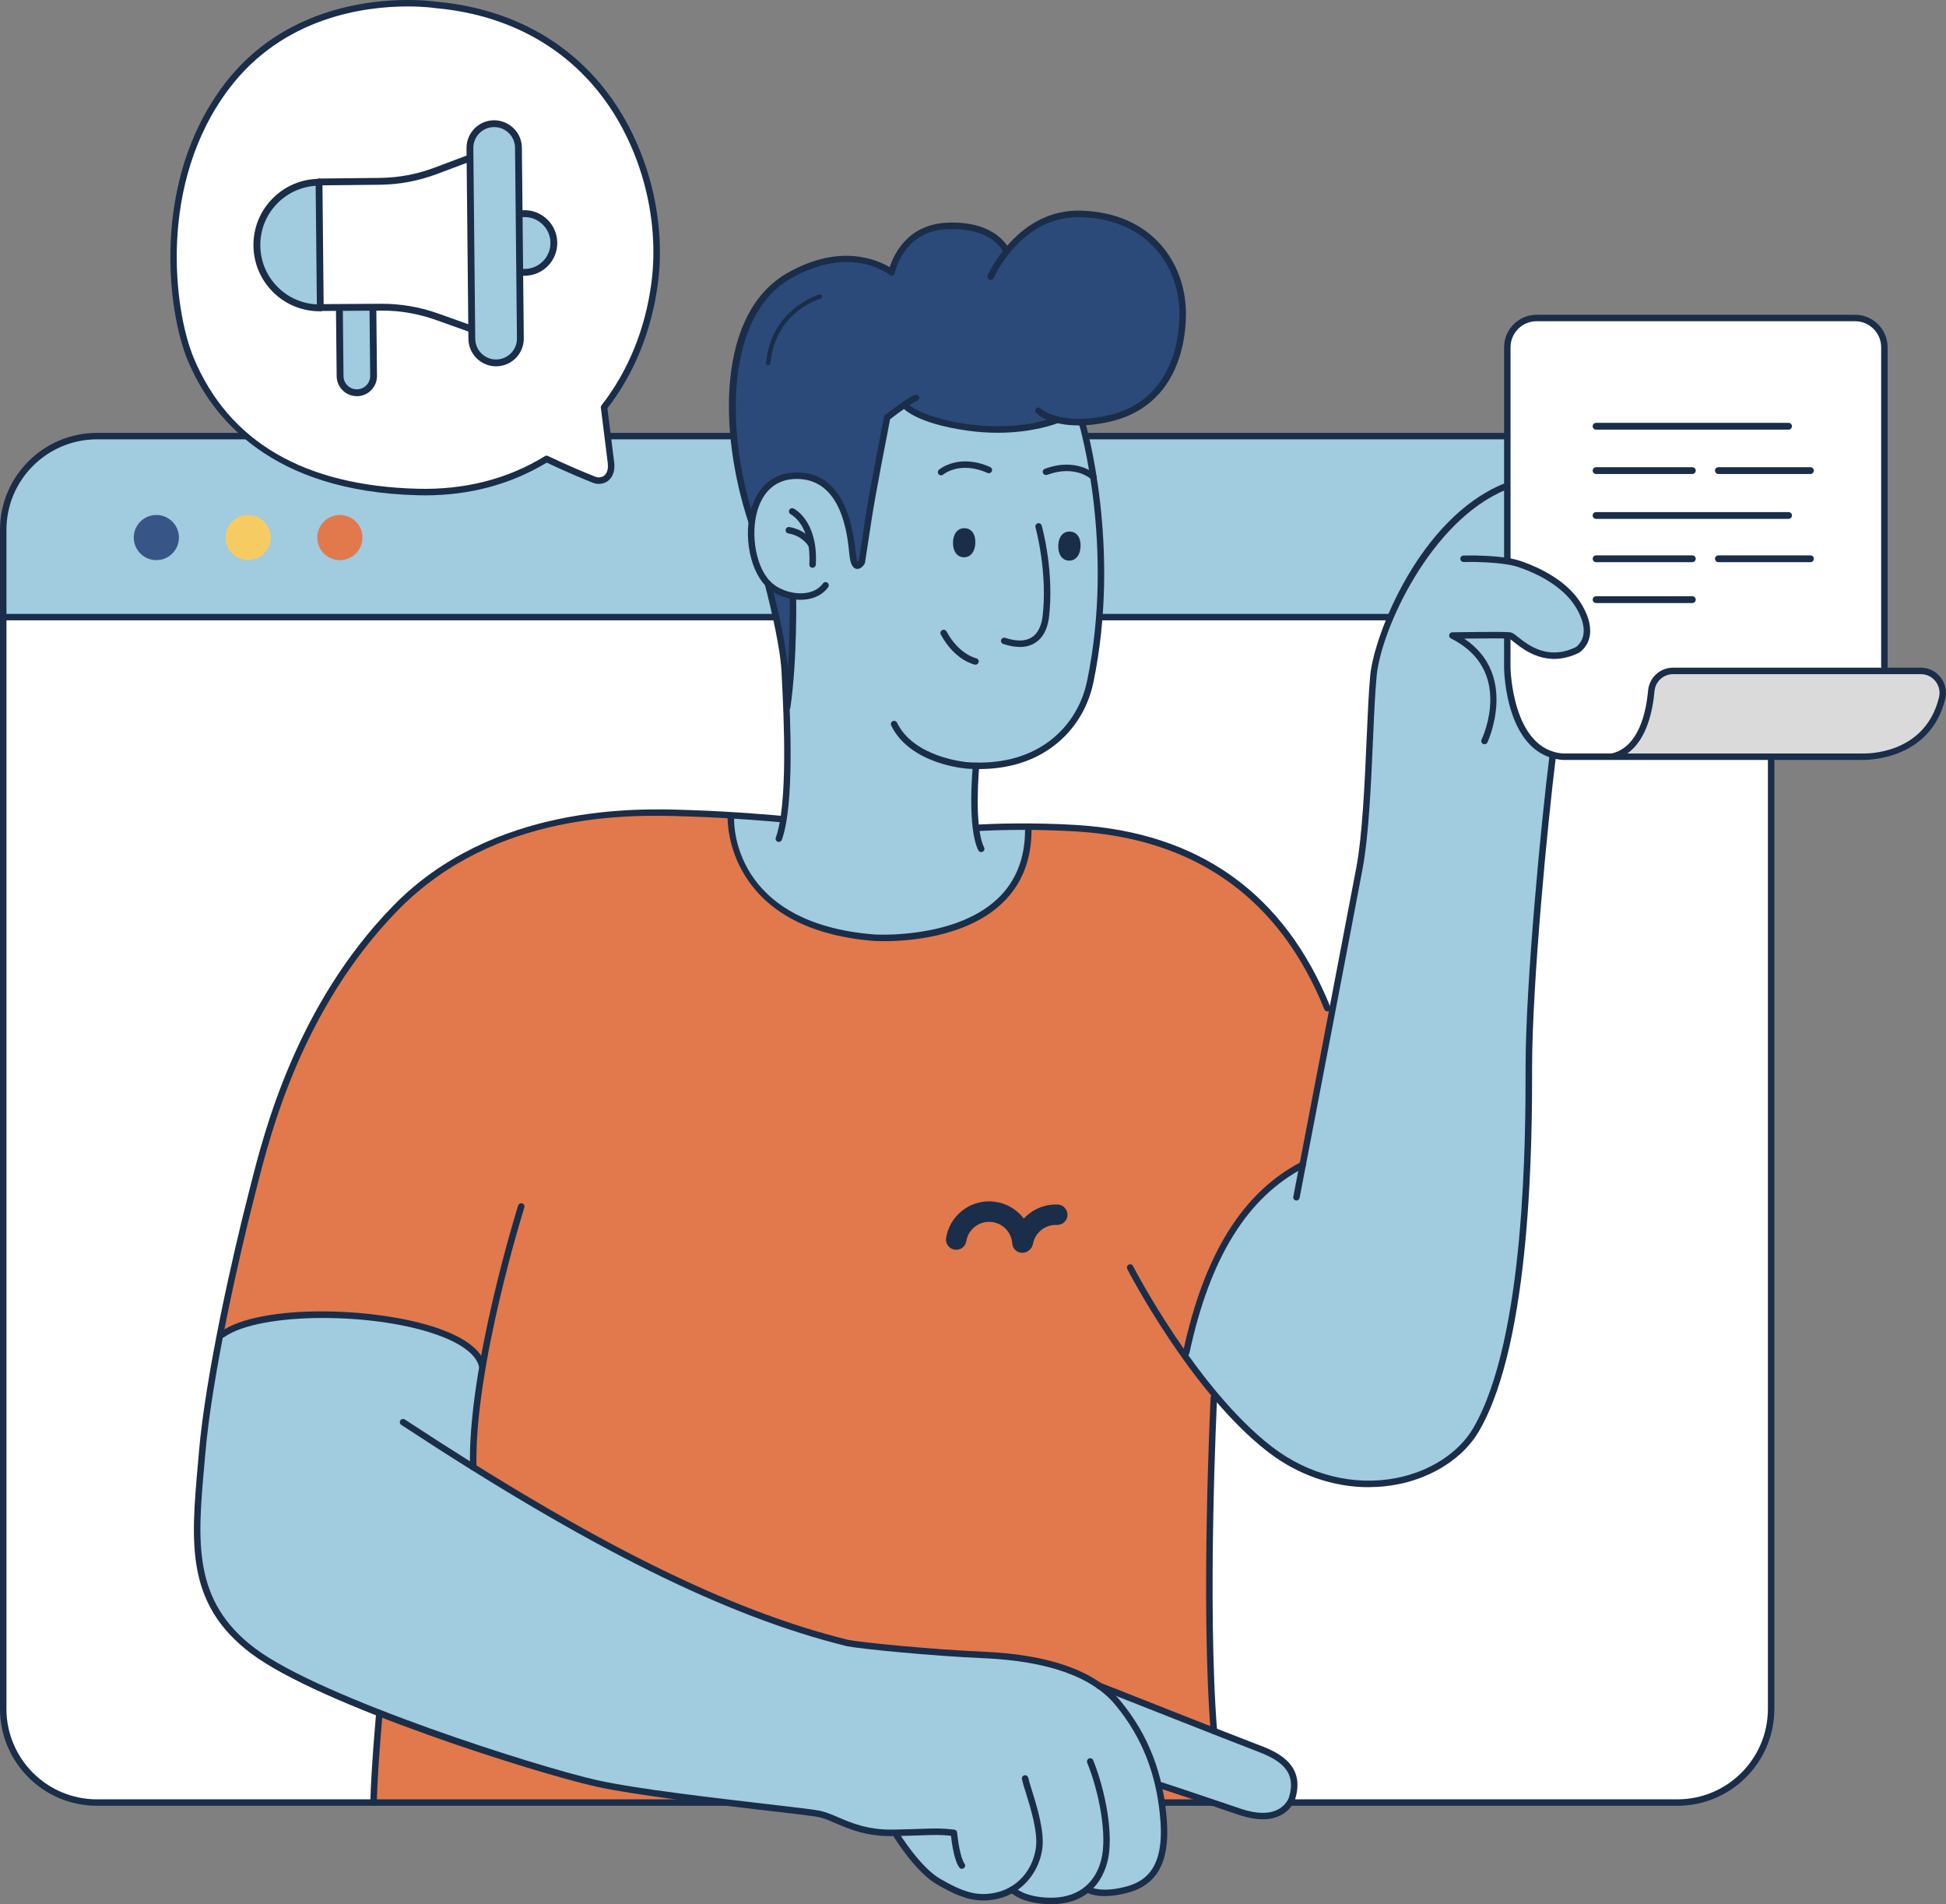 <?xml version="1.0" encoding="UTF-8"?><svg id="Capa_2" xmlns="http://www.w3.org/2000/svg" viewBox="0 0 531.84 520.4"><rect x="0" y="0" width="531.84" height="520.4" fill="#808080" stroke="none"/><defs><style>.cls-1{fill:#e1794c;}.cls-1,.cls-2,.cls-3,.cls-4,.cls-5,.cls-6,.cls-7,.cls-8{stroke-width:0px;}.cls-2{fill:#2b4979;}.cls-3{fill:#f6cc62;}.cls-4{fill:#1a2d49;}.cls-5{fill:#375586;}.cls-6{fill:#dadada;}.cls-7{fill:#fff;}.cls-8{fill:#a1cbdf;}</style></defs><g id="BannerIllustrations"><rect class="cls-7" x=".88" y="119.19" width="483.18" height="373.45" rx="25.61" ry="25.61"/><path class="cls-8" d="M.88,168.66h483.18v-22.64c0-14.82-12.01-26.83-26.83-26.83H27.49c-14.93,0-26.98,12.18-26.83,27.1l.23,22.37Z"/><path class="cls-4" d="M484.06,169.54H.88c-.49,0-.88-.39-.88-.88s.39-.88.88-.88h483.18c.49,0,.88.39.88.88s-.39.88-.88.88Z"/><circle class="cls-5" cx="42.73" cy="146.91" r="6.17"/><circle class="cls-3" cx="67.81" cy="146.91" r="6.17"/><circle class="cls-1" cx="92.89" cy="146.91" r="6.17"/><path class="cls-1" d="M103.92,468.19s-1.79,16.85-1.83,24.08h83.92l-5.08-20.41-60.4-17.66-16.61,13.99Z"/><path class="cls-1" d="M60.23,364.36l158.43,114.13,94.86,14,18.22.15v-19.57s-3-49.89,0-91.04l34.85-39.42,5.08-58.5-8.25-7.5s-8.67-27.95-37.21-42.35c0,0-12.58-7.98-45.19-8.32l-42.11,4.21-26.74-6.48s-24.51-3.92-52.02,0c-27.5,3.93-43.62,15.59-50.48,22.94s-18.72,21.84-23.87,32.56c-5.15,10.72-11.86,26.83-15.45,41.11-3.59,14.29-10.12,44.09-10.12,44.09Z"/><path class="cls-4" d="M458.45,493.51H26.49c-14.61,0-26.49-11.88-26.49-26.49V144.8c0-14.61,11.88-26.49,26.49-26.49h384.74c.49,0,.88.39.88.88s-.39.88-.88.88H26.49c-13.64,0-24.73,11.1-24.73,24.73v322.22c0,13.64,11.09,24.73,24.73,24.73h431.95c13.64,0,24.73-11.1,24.73-24.73V206.8c0-.49.39-.88.88-.88s.88.39.88.88v260.22c0,14.61-11.88,26.49-26.49,26.49Z"/><path class="cls-7" d="M411.95,153.38v-58.47c0-4.42,3.58-8,8-8h87.05c4.42,0,8,3.58,8,8v88.44h-57.73s-5.24.52-5.98,5.48c0,0,.65,12.99-9.71,17.68h-16.45s-9.46-2.88-11.28-12.55c-1.82-9.67-1.88-16.35-1.88-16.35l-.04-3.96v-20.27Z"/><path class="cls-2" d="M247.37,110.88s6.24,4.48,16.22,5.8c9.98,1.32,24.64-2.16,24.64-2.16,0,0,8.72,1.8,15.35-.24,6.63-2.04,16.88-7.69,18.79-20.27,1.92-12.58-.81-29.72-15.64-33.36-14.83-3.64-24.49-2.48-31.37,7.72,0,0-4.1-7.61-16.15-6.63s-15.53,12.71-15.53,12.71c0,0-10.93-7.23-21.59-2.04-10.66,5.2-16.29,8.76-19.67,21.88-3.38,13.12-2.73,17.22-2.12,23.03.61,5.82,4.7,24.04,4.7,24.04l5.37,21.97,4,16.19.48,12.56s1.92-23.04,1.84-29.09l18.06-8.51,2.94-14.8,4.94-25.47s2.59-2.16,4.72-3.31Z"/><path class="cls-8" d="M295.78,115.8s5.4,21.68,5.1,37.64-1.93,36.27-7.53,43.54c-5.59,7.27-11.96,11.64-26.6,12.31,0,0,.09,13.75.49,17.04l13.06-.34s3.61,12.17-10.38,22.82c-10.68,8.13-36.93,9.88-51.29,2.52-14.15-7.26-16.57-16.24-19.55-28.58,0,0,6.21.91,15.08.9,0,0,2-19.65.8-29.01,0,0,2.07-19.1,1.74-31.67,0,0-8.71.43-11.07-13.08-2.37-13.51,4.29-18.97,12.81-19.52,8.53-.55,12.5,8.98,13.85,15.69,1.35,6.71,1.15,7.6,1.15,7.6,0,0,1.56,2.81,2.49-2.59s4.23-24.28,6.71-36.88l4.72-3.31s19.83,12.55,40.87,3.64l7.55,1.29Z"/><path class="cls-8" d="M129.34,401c35.89,22.4,70.49,40.22,102.28,48.05,3.64.74,23.32,2.67,37.1,3.26,13.78.59,28.87,3.51,36.8,13.1,7.92,9.58,11.7,20.36,12.53,32.53.83,12.16-3.5,16.86-10.41,18.61s-9.95,0-9.95,0c0,0-8.68,7.05-21-.15,0,0-7.06,5.28-16.07.02-9.01-5.26-11.31-8.94-11.31-8.94l-4.32-6.59s-9.72.84-19.38-4.68c0,0-27.54-3.64-30.39-3.99-2.84-.35-28.24-2.8-48.51-9.29-20.27-6.48-48.21-16.19-58.49-21.25-10.28-5.05-28.44-11.97-32.86-30.46-4.42-18.49,2.37-53.35,3.17-57.74.8-4.38,1.71-9.15,1.71-9.15,0,0,13.41-6.93,35.17-4.82,21.76,2.1,32.46,5.53,36.44,13.97,0,0-2.68,19.55-2.53,25.77l.03,1.73Z"/><path class="cls-8" d="M300.32,460.67s37.32,14.77,42.95,16.88,12.56,5.2,9.85,13.92c0,0-2.22,7.55-13.92,3.8,0,0-15.75-5.34-21.8-7.31"/><path class="cls-8" d="M325.47,364.22c2.26-11.18,9.13-24.02,15.17-33.09,6.04-9.07,15.4-12.8,15.4-12.8,0,0,3.65-19.23,4.31-22.46.66-3.23,5.81-30.34,6.63-34.59s5.37-29.2,5.65-31.65,1.1-14.11,1.23-16.35c.12-2.24.83-14.22.76-16.35s.77-12.34.97-13.84c.19-1.5,2.78-10.19,3.39-11.81s4.11-11.49,12.88-22.71c8.78-11.22,20.1-15.53,20.1-15.53v20.34s7.33,2.37,8.55,2.95,7.89,4.48,9.79,7.55,4.81,11.92.85,13.73c-3.96,1.81-6.56,2.1-10.52.9s-7.57-4.65-7.57-4.65l-1.1.58c.01,15.88,2.51,21.25,4.55,25.47,2.04,4.22,7.82,6.89,7.82,6.89-1.98,15.86-6.5,61.3-6.5,84.87s-.81,75.76-14.42,99.07c-8.76,14.99-35.25,21.63-56.34,5.34-8.8-6.8-16.91-16.57-23.37-25.66l1.79-6.21Z"/><path class="cls-6" d="M509.07,206.8s17.66.71,21.71-16.01c.92-3.78-1.94-7.43-5.83-7.43h-67.68c-3.11,0-5.7,2.38-5.98,5.48-.56,6.36-2.74,16.2-10.74,17.97h68.52Z"/><path class="cls-4" d="M267.54,210.18c-1,0-2.03-.03-3.07-.1-.64-.04-15.74-1.18-20.91-11.81-.21-.44-.03-.97.41-1.18.44-.21.96-.03,1.18.41,4.72,9.72,19.29,10.81,19.44,10.82,8.43.54,15.63-1.2,21.39-5.18,5.71-3.95,9.66-10,11.12-17.03,7.6-36.6-2.06-69.72-2.16-70.05-.14-.47.13-.96.59-1.1.47-.14.96.13,1.1.59.1.33,9.89,33.87,2.2,70.92-1.55,7.47-5.76,13.91-11.85,18.12-5.37,3.72-11.9,5.59-19.44,5.59Z"/><path class="cls-4" d="M278.71,176.81c-1.37,0-2.88-.27-4.54-.82-.46-.15-.71-.65-.56-1.11.15-.46.65-.72,1.11-.56,3.03,1,5.45.97,7.18-.09,1.58-.97,2.59-2.8,3-5.45,1.53-12.28-1.87-24.55-1.91-24.67-.13-.47.14-.96.61-1.09.47-.13.96.14,1.09.61.14.51,3.54,12.73,1.96,25.4-.5,3.21-1.78,5.46-3.83,6.71-1.17.72-2.55,1.08-4.12,1.08Z"/><path class="cls-4" d="M266.6,181.66c-.06,0-.12,0-.17-.02-.22-.04-5.5-1.17-9.31-8.23-.23-.43-.07-.96.36-1.2s.96-.07,1.2.36c3.39,6.28,8.06,7.33,8.1,7.33.48.1.78.57.69,1.04-.08.42-.45.71-.86.71Z"/><path class="cls-4" d="M289.23,149.11c-.08,2.65,1.23,4.06,2.91,4.11s3.08-1.27,3.17-3.92-1.24-3.98-2.91-4.03c-1.68-.05-3.08,1.19-3.17,3.84Z"/><path class="cls-4" d="M260.47,148.19c-.08,2.65,1.23,4.06,2.91,4.11,1.68.05,3.08-1.27,3.17-3.92.09-2.65-1.24-3.98-2.91-4.03-1.68-.05-3.08,1.19-3.17,3.84Z"/><path class="cls-4" d="M298.86,131.25c-.22,0-.44-.08-.61-.25-.18-.17-4.41-4.05-12.08-1.23-.46.17-.96-.07-1.13-.52-.17-.46.07-.96.52-1.13,8.75-3.23,13.7,1.41,13.91,1.61.35.34.36.9.02,1.25-.17.18-.4.27-.64.27Z"/><path class="cls-4" d="M257.21,129.91c-.25,0-.5-.11-.68-.31-.31-.37-.27-.93.1-1.24.22-.19,5.46-4.5,13.98-.72.45.2.65.72.45,1.16-.2.45-.72.65-1.17.45-7.47-3.32-11.94.3-12.13.45-.17.14-.37.2-.57.2Z"/><path class="cls-4" d="M218.77,163.92c-3.56,0-7.23-1.45-9.55-3.84-4.77-4.9-6.29-15.61-3.24-22.91,2.14-5.13,6.26-7.99,11.62-8.04.06,0,.11,0,.17,0,9.28,0,14.7,7.44,16.12,22.12.15,1.52.38,2.15.52,2.39.1-.09.21-.22.3-.34.15-.93.83-5.29,1.8-11.77,1.09-7.29,5.05-27.4,5.09-27.6.04-.21.15-.39.32-.52.07-.06,7.08-5.54,8.41-5.54h.01c.49.02.87.42.85.91-.01.43-.33.78-.75.84-.65.26-3.91,2.38-7.18,4.96-.51,2.61-4,20.46-5.02,27.21-1.11,7.36-1.83,11.97-1.83,11.97-.02.11-.06.22-.11.31-.17.28-1.05,1.65-2.29,1.38-1.35-.3-1.72-2.32-1.89-4.04-.49-5.09-1.98-20.52-14.37-20.52-.05,0-.1,0-.15,0-5.9.06-8.7,3.82-10.01,6.96-2.75,6.61-1.38,16.62,2.88,21,2.15,2.21,5.82,3.52,9.12,3.27,1.64-.12,3.9-.69,5.31-2.66.28-.4.84-.49,1.23-.21.4.28.49.83.21,1.23-1.41,1.97-3.76,3.18-6.61,3.4-.32.02-.65.04-.97.04ZM250.28,109.63h0,0Z"/><path class="cls-4" d="M222.07,155.17s-.03,0-.05,0c-.49-.03-.86-.44-.83-.93.59-10.68-4.86-13.57-5.09-13.69-.43-.22-.61-.75-.39-1.18.22-.44.74-.61,1.18-.4.28.14,6.73,3.45,6.07,15.37-.03.47-.42.83-.88.83Z"/><path class="cls-4" d="M221.84,149.89c-.32,0-.62-.17-.78-.47-.07-.12-1.64-2.98-5.61-3.64-.48-.08-.81-.53-.73-1.01.08-.48.53-.81,1.01-.73,4.87.8,6.81,4.4,6.89,4.56.23.43.06.96-.37,1.19-.13.07-.27.1-.41.1Z"/><path class="cls-4" d="M272.62,118.27c-2.53,0-5.28-.17-8.22-.58-14.58-2.06-17.83-6.36-17.96-6.54-.29-.4-.2-.95.2-1.23.39-.28.94-.2,1.22.19.06.08,3.21,3.92,16.78,5.84,13.94,1.97,23.78-1.94,23.88-1.98.45-.18.97.03,1.15.48s-.03.97-.48,1.15c-.33.13-6.7,2.67-16.56,2.67Z"/><path class="cls-4" d="M294.76,116.27c-8.09,0-11.39-3.19-11.56-3.37-.34-.35-.34-.9,0-1.25.34-.34.9-.34,1.24,0,.07.07,4.97,4.65,17.71,2.04,19.16-3.92,20.3-22.81,20.19-28.5-.23-12.45-8.63-25.27-26.89-25.85-16.33-.52-23.8,16.44-23.88,16.61-.19.45-.71.65-1.16.46-.45-.19-.65-.71-.46-1.16.08-.18,8.06-18.25,25.56-17.68,19.41.62,28.35,14.3,28.6,27.59.11,6.04-1.11,26.08-21.6,30.27-2.97.61-5.54.85-7.75.85Z"/><path class="cls-4" d="M205.38,143.37c-.37,0-.72-.24-.84-.61-8.26-25.15-8.46-57.2,10.6-68.12,14.44-8.28,24.77-3.57,28.02-1.61,1.03-3.23,4.75-11.64,15.53-12.16,12.08-.58,16.14,5.33,17.09,7.15.23.43.06.97-.37,1.19-.43.23-.97.06-1.19-.37-.83-1.59-4.43-6.74-15.44-6.21-11.89.57-14.13,11.51-14.22,11.98-.06.3-.27.56-.57.66-.29.11-.62.05-.86-.15-.43-.34-10.68-8.37-27.11,1.05-17.39,9.97-18.1,40.77-9.8,66.04.15.46-.1.96-.56,1.11-.09.03-.18.04-.28.04Z"/><path class="cls-4" d="M212.86,230.1c-.1,0-.2-.02-.3-.05-.46-.16-.7-.67-.53-1.13,3.35-9.35,2.18-32.86,1.68-42.9l-.11-2.29c-.39-8.4-4.55-23.88-4.59-24.03-.13-.47.15-.96.62-1.08.47-.13.96.15,1.08.62.17.64,4.26,15.83,4.65,24.41l.11,2.29c.5,10.15,1.68,33.9-1.79,43.58-.13.36-.47.58-.83.58Z"/><path class="cls-4" d="M215.14,194.13s-.08,0-.13,0c-.48-.07-.82-.52-.75-1,1.88-12.83,1.56-29.95,1.56-30.12,0-.49.38-.89.87-.9.48.02.89.38.9.86,0,.17.32,17.44-1.58,30.41-.06.44-.44.76-.87.76Z"/><path class="cls-4" d="M209.95,99.84s-.04,0-.06,0c-.32-.03-.56-.32-.53-.64,1.39-14.84,14.37-18.65,14.5-18.69.31-.09.64.09.73.41.09.31-.09.64-.41.73-.5.14-12.33,3.65-13.64,17.67-.03.3-.29.53-.58.53Z"/><path class="cls-4" d="M268.17,232.88c-.32,0-.64-.18-.79-.49-3.09-6.17-1.57-22.49-1.5-23.18.05-.49.5-.84.96-.79.49.05.84.48.79.96-.02.16-1.54,16.5,1.32,22.22.22.44.04.97-.39,1.18-.13.06-.26.09-.39.09Z"/><path class="cls-4" d="M262.89,510.74c-.27,0-.54-.13-.71-.36-1.42-1.95-2.07-6.77-2.28-8.67-2.86-.31-4.42-.25-8.12-.13-1.85.06-4.24.15-7.57.21-7.33.15-12.04-1.88-15.82-3.5-1.73-.74-3.22-1.39-4.67-1.69-1.57-.33-7.26-.99-14.46-1.82-14.21-1.65-35.68-4.15-46.41-6.53-16.22-3.6-75.46-22.24-94.22-36.36-17.92-13.48-16.44-30.21-14.58-51.39l.3-3.49c1.83-21.43,9.38-54.56,13.55-70.75l.56-2.19c3.73-14.73,12.45-49.21,38.85-76.37,27.28-28.07,67.03-26.78,80.09-26.35l.92.03c12.61.39,25.07,1.57,25.19,1.58.49.05.84.48.8.96-.05.49-.48.84-.96.79-.12-.01-12.53-1.18-25.08-1.57l-.92-.03c-14.23-.46-52.03-1.69-78.77,25.82-26.07,26.82-34.71,60.98-38.4,75.57l-.56,2.2c-4.16,16.14-11.68,49.15-13.5,70.46l-.31,3.5c-1.82,20.63-3.25,36.93,13.88,49.82,18.24,13.73,77.92,32.57,93.54,36.04,10.64,2.37,32.06,4.85,46.23,6.5,7.53.87,12.97,1.51,14.62,1.85,1.62.34,3.19,1.01,5.01,1.79,3.62,1.56,8.14,3.48,15.08,3.36,3.32-.06,5.7-.14,7.54-.21,3.97-.14,5.62-.19,9.09.22.42.05.74.38.78.8.16,1.81.84,6.87,2.02,8.5.29.39.2.95-.2,1.23-.16.11-.34.17-.52.17Z"/><path class="cls-4" d="M268.79,519.39c-4.61,0-8.51-1.98-12.65-4.35-5.93-3.4-11.67-12.74-11.91-13.14-.25-.42-.12-.96.29-1.21.42-.25.96-.12,1.21.29.06.09,5.75,9.35,11.28,12.53,6.07,3.48,10.15,5,15.6,3.62,5.53-1.4,9.54-5.97,10.47-11.92.68-4.37-1.4-11.02-2.77-15.43-.48-1.52-.85-2.73-1.02-3.55-.1-.48.2-.95.68-1.05.47-.1.94.2,1.05.68.16.74.54,1.97.98,3.39,1.42,4.56,3.57,11.46,2.83,16.23-1.03,6.56-5.65,11.81-11.78,13.36-1.5.38-2.91.55-4.26.55Z"/><path class="cls-4" d="M287.29,520.4c-.2,0-.39,0-.59,0-7.81-.2-10.57-3.28-10.68-3.41-.32-.37-.28-.93.09-1.25.37-.32.92-.28,1.24.08.04.05,2.49,2.64,9.4,2.81,7.25.18,12.32-3.4,14.15-10.09,1.85-6.8-.56-18.89-3.77-26.81-.18-.45.04-.97.49-1.15.45-.18.96.03,1.15.49,3.32,8.19,5.79,20.77,3.84,27.94-2.01,7.37-7.43,11.4-15.3,11.4Z"/><path class="cls-4" d="M301.99,518.2c-3.15,0-4.66-.84-4.75-.89-.42-.24-.57-.78-.32-1.21.24-.42.77-.57,1.2-.33.07.04,2.96,1.52,9.3-.09,5.01-1.27,10.65-4.43,9.75-17.7-.86-12.55-4.89-23.03-12.33-32.03-6.39-7.72-18.55-12.02-36.16-12.78-13.55-.58-33.4-2.5-37.24-3.28-32.92-8.11-70.46-26.76-121.77-60.48-.41-.27-.52-.81-.25-1.22.27-.41.81-.52,1.22-.25,51.14,33.6,88.51,52.18,121.19,60.23,3.36.68,22.61,2.62,36.92,3.23,18.13.78,30.72,5.29,37.44,13.42,7.69,9.29,11.85,20.1,12.73,33.03.76,11.22-2.76,17.42-11.08,19.53-2.36.6-4.31.8-5.86.8Z"/><path class="cls-4" d="M129.34,401.88c-.48,0-.87-.38-.88-.86-.74-27.19,13.01-71.13,13.15-71.57.15-.46.64-.72,1.11-.58.46.15.72.64.58,1.11-.14.44-13.8,44.1-13.07,70.99.01.49-.37.89-.86.91,0,0-.02,0-.02,0Z"/><path class="cls-4" d="M131.84,374.39c-.41,0-.77-.29-.86-.7-.67-3.17-4.22-6.08-10.27-8.43-17.6-6.82-49.8-6.74-59.41.16-.4.28-.95.19-1.23-.2-.28-.4-.19-.95.2-1.23,10.99-7.9,44.26-6.89,61.07-.38,6.73,2.61,10.55,5.88,11.36,9.71.1.48-.2.94-.68,1.05-.06.01-.12.02-.18.02Z"/><path class="cls-4" d="M345.12,497.2c-1.86,0-3.93-.36-6.2-1.09-.17-.06-15.83-5.37-21.8-7.31-.46-.15-.72-.65-.57-1.11.15-.46.65-.72,1.11-.57,5.98,1.95,21.65,7.26,21.81,7.32,4.11,1.32,7.43,1.34,9.84.06,2.33-1.23,2.95-3.25,2.95-3.27,2.41-7.73-3.28-10.59-9.31-12.85-5.57-2.09-42.59-16.74-42.96-16.88-.45-.18-.67-.69-.5-1.15.18-.45.69-.67,1.15-.5.37.15,37.38,14.79,42.93,16.87,4.71,1.77,13.48,5.06,10.38,15.01-.03.1-.84,2.74-3.82,4.32-1.44.76-3.12,1.15-5.02,1.15Z"/><path class="cls-4" d="M279.42,342.4c-1.45,0-2.68-1.12-2.78-2.6-.22-3.2-2.81-5.72-6.02-5.87-3.25-.14-6.02,2.13-6.54,5.29-.25,1.52-1.67,2.55-3.21,2.3-1.52-.25-2.55-1.68-2.3-3.21.98-5.96,6.24-10.25,12.3-9.97,6.04.28,10.91,5.03,11.33,11.06.11,1.54-1.05,2.87-2.59,2.98-.07,0-.13,0-.2,0Z"/><path class="cls-4" d="M279.58,342.13c-.18,0-.35-.02-.53-.05-1.51-.29-2.5-1.76-2.21-3.27,1.11-5.76,6.42-9.9,12.24-9.62,1.54.07,2.73,1.38,2.66,2.92-.07,1.54-1.37,2.72-2.92,2.66-3.12-.15-5.91,2.05-6.5,5.11-.26,1.33-1.43,2.26-2.74,2.26Z"/><path class="cls-4" d="M331.74,473.94c-.46,0-.84-.35-.88-.81-2.75-34.94-.03-90.6,0-91.16.02-.49.45-.86.93-.84.49.02.86.44.84.93-.03.56-2.75,56.1,0,90.93.04.49-.32.91-.81.95-.02,0-.05,0-.07,0Z"/><path class="cls-4" d="M362.78,276.43c-.35,0-.68-.21-.82-.55-12.24-30.33-35.15-46.71-68.11-48.67-11.66-.69-21.79-.35-26.79-.09-.48.03-.9-.35-.93-.83-.03-.49.35-.9.83-.93,5.04-.27,15.24-.61,26.99.09,33.7,2.01,57.13,18.75,69.64,49.77.18.45-.04.97-.49,1.15-.11.04-.22.06-.33.06Z"/><path class="cls-4" d="M241.67,257.22c-1.58,0-2.57-.06-2.75-.07-40.77-3.18-40.06-33.22-40.05-33.52.02-.49.47-.88.92-.85.49.02.87.43.85.92-.04,1.17-.61,28.66,38.42,31.69.21.01,21.74,1.31,33.49-9.69,5.04-4.72,7.6-11.08,7.6-18.9,0-.49.4-.88.88-.88s.88.4.88.88c0,8.33-2.75,15.12-8.17,20.19-9.87,9.23-25.7,10.22-32.06,10.23Z"/><path class="cls-4" d="M374.07,406.44c-9.68,0-19.4-3.35-27.56-9.66-21.01-16.22-38.26-49.63-38.43-49.97-.22-.43-.05-.97.38-1.19.44-.22.97-.05,1.19.38.17.33,17.25,33.39,37.94,49.37,9.99,7.71,22.38,10.83,34.01,8.57,9.23-1.8,17.09-6.9,21.04-13.66,14.3-24.49,14.3-80.29,14.3-98.63,0-22.89,4.31-67.35,6.51-84.98.06-.48.5-.82.99-.77.48.06.83.5.77.99-2.19,17.59-6.49,61.95-6.49,84.76,0,18.46,0,74.62-14.54,99.52-4.2,7.19-12.5,12.6-22.22,14.5-2.59.51-5.23.75-7.86.75Z"/><path class="cls-4" d="M354.33,328.1c-.06,0-.11,0-.17-.02-.48-.09-.79-.55-.7-1.03.15-.76,14.56-75.81,17.2-89.86,1.69-9.02,2.3-22.89,2.83-35.13.3-6.75.58-13.12,1-17.54,1.08-11.07,13.49-42.87,36.39-52.29.45-.18.97.03,1.15.48.19.45-.03.97-.48,1.15-20.46,8.41-34.06,37.98-35.31,50.82-.43,4.36-.71,10.72-1,17.44-.54,12.29-1.15,26.23-2.86,35.38-2.64,14.06-17.05,89.11-17.2,89.87-.08.42-.45.72-.87.72Z"/><path class="cls-4" d="M405.71,203.4c-.13,0-.26-.03-.38-.09-.44-.21-.63-.74-.42-1.18.37-.77,8.8-19.06-8.37-27.65-.36-.18-.56-.59-.47-.99.09-.4.44-.68.85-.69,1.47-.02,14.37-.23,15.89.01.54.09,1.1.53,2.03,1.26,2.86,2.26,8.19,6.46,15.78,2.81,0,0,1.47-.88,2.01-2.94.56-2.14-.06-4.76-1.84-7.79-3.56-6.04-10.9-9.41-14.97-10.87-1.4-.51-2.71-.84-4-1.04-3.5-.52-7.37-.73-11.81-.65,0,0-.01,0-.02,0-.48,0-.87-.38-.88-.87,0-.49.38-.89.87-.9,4.55-.09,8.5.14,12.1.67,1.41.21,2.83.58,4.34,1.12,4.28,1.55,12.05,5.12,15.89,11.64,2.04,3.47,2.72,6.56,2.02,9.19-.75,2.78-2.8,3.96-2.89,4.01-8.64,4.15-14.75-.67-17.69-2.99-.47-.37-1.06-.84-1.25-.91-.82-.13-7-.09-12.34-.02,14.9,9.9,6.45,28.16,6.35,28.36-.15.32-.47.5-.8.5Z"/><path class="cls-4" d="M324.2,370.55c-.06,0-.12,0-.19-.02-.48-.1-.78-.57-.68-1.05,5.7-26.63,16.26-43.62,32.29-51.93.43-.23.97-.06,1.19.38.22.43.06.97-.38,1.19-15.53,8.06-25.8,24.65-31.38,50.74-.09.41-.46.7-.86.7Z"/><path class="cls-4" d="M515,183c-.49,0-.88-.39-.88-.88v-87.21c0-3.93-3.19-7.12-7.12-7.12h-87.05c-3.93,0-7.12,3.19-7.12,7.12v58.47c0,.49-.39.88-.88.88s-.88-.39-.88-.88v-58.47c0-4.9,3.98-8.88,8.88-8.88h87.05c4.9,0,8.88,3.98,8.88,8.88v87.21c0,.49-.39.88-.88.88Z"/><path class="cls-4" d="M440.55,207.68s-.06,0-.09,0h-13.36c-15.6-1.14-16.02-24.24-16.04-25.23v-8.01c0-.49.39-.88.88-.88s.88.39.88.88v8c0,.21.42,22.46,14.34,23.48h13.3c7.49-1.74,9.45-11.49,9.96-17.17.32-3.58,3.26-6.28,6.85-6.28h67.68c2.12,0,4.09.96,5.4,2.63,1.32,1.68,1.79,3.82,1.28,5.9-4.18,17.23-22.42,16.69-22.6,16.68h-68.4s-.06,0-.09,0ZM509.07,205.92c.74.03,17.02.47,20.86-15.34.37-1.54.03-3.15-.96-4.39-.98-1.24-2.44-1.95-4.02-1.95h-67.68c-2.67,0-4.86,2.01-5.1,4.68-.45,5.1-2.04,13.24-7.44,17.01h64.34Z"/><path class="cls-7" d="M165.09,111.32c7.32-9.35,12.11-20.98,13.81-33.82,3.9-29.39-12.56-71.94-59.81-76.16,0,0-35.87-5.8-57.14,22.3-19.62,25.91-15.42,61.06-9.85,74.44,7.53,18.08,24.6,35.36,61.92,36.37,13.56.37,25.51-2.97,35.37-9.04,6.77,3.23,11.28,4.99,12.94,5.67,2.19.9,5.21-.4,4.65-4.71l-1.88-15.06Z"/><path class="cls-4" d="M116.09,135.37c-.7,0-1.39,0-2.1-.03-39.58-1.08-55.95-20.67-62.71-36.92-5.45-13.09-10.18-48.71,9.96-75.31C82.6-5.09,118.88.41,119.24.47c18.93,1.69,34.77,9.82,45.73,23.53,11.6,14.5,17.28,35.04,14.81,53.62-1.69,12.77-6.45,24.5-13.77,33.96l1.83,14.7c.39,3.05-.87,4.53-1.66,5.13-1.17.9-2.78,1.09-4.21.5l-.71-.29c-1.99-.81-6.09-2.46-11.84-5.19-9.82,5.94-21.03,8.95-33.34,8.95ZM111.4,1.76c-11.6,0-33.91,2.82-48.75,22.41-19.68,25.99-15.06,60.79-9.74,73.57,9.54,22.93,30.11,34.99,61.13,35.83,12.96.35,24.7-2.64,34.88-8.91.26-.16.57-.17.84-.04,5.93,2.83,10.15,4.53,12.17,5.35l.72.29c.85.35,1.79.25,2.46-.27.84-.65,1.19-1.89.98-3.51l-1.88-15.06c-.03-.23.04-.47.18-.65,7.25-9.26,11.96-20.8,13.63-33.39,2.4-18.12-3.13-38.15-14.44-52.28-10.66-13.32-26.07-21.23-44.57-22.88-.12-.02-3.03-.46-7.62-.46Z"/><path class="cls-8" d="M92.85,80.12h9.16v22.64c0,2.53-2.05,4.58-4.58,4.58h0c-2.53,0-4.58-2.05-4.58-4.58v-22.64h0Z" transform="translate(-.94 .98) rotate(-.58)"/><path class="cls-4" d="M97.52,108.27c-3.01,0-5.48-2.44-5.51-5.46l-.23-22.64c0-.25.09-.49.27-.66.17-.18.41-.28.66-.28l9.16-.09h0c.51,0,.93.41.93.93l.23,22.64c.01,1.47-.54,2.86-1.58,3.92-1.03,1.05-2.41,1.64-3.88,1.65h-.06ZM93.66,81.09l.22,21.7c.02,2,1.65,3.61,3.64,3.61.01,0,.03,0,.04,0,2.01-.02,3.63-1.67,3.61-3.68l-.22-21.7-7.29.07Z"/><circle class="cls-8" cx="143.35" cy="66.41" r="8.02"/><path class="cls-4" d="M143.34,75.37c-4.9,0-8.91-3.96-8.96-8.87-.02-2.39.88-4.65,2.56-6.36,1.68-1.71,3.92-2.66,6.31-2.69,2.44-.03,4.65.89,6.36,2.56,1.71,1.68,2.66,3.92,2.69,6.31.02,2.39-.88,4.65-2.56,6.36-1.68,1.71-3.92,2.66-6.31,2.69-.03,0-.06,0-.09,0ZM143.35,59.32s-.05,0-.07,0c-1.89.02-3.67.77-4.99,2.13-1.33,1.35-2.04,3.14-2.03,5.03.04,3.88,3.21,7.02,7.09,7.02.02,0,.05,0,.07,0,1.89-.02,3.67-.77,4.99-2.13,1.33-1.35,2.04-3.14,2.03-5.03h0c-.02-1.89-.77-3.67-2.13-4.99-1.33-1.31-3.09-2.03-4.96-2.03Z"/><path class="cls-7" d="M87.56,84.06l16.57-.1c5.21-.03,10.39.85,15.3,2.6l10.23,3.65-.46-47.32-10.17,3.82c-4.88,1.83-10.04,2.8-15.26,2.85l-16.57.17"/><path class="cls-4" d="M129.66,91.14c-.11,0-.21-.02-.31-.05l-10.23-3.65c-4.82-1.72-9.84-2.59-14.98-2.55l-16.57.1c-.55,0-.94-.41-.94-.93,0-.52.41-.94.93-.94l16.57-.1c5.34-.02,10.59.86,15.62,2.66l8.97,3.2-.44-44.65-8.92,3.35c-5,1.88-10.24,2.85-15.58,2.91l-16.57.17h0c-.51,0-.93-.41-.93-.93,0-.52.41-.94.92-.94l16.57-.17c5.12-.05,10.15-.99,14.94-2.79l10.17-3.82c.29-.11.61-.07.86.1.25.17.4.46.41.76l.46,47.32c0,.31-.14.59-.39.77-.16.11-.35.17-.54.17Z"/><rect class="cls-8" x="128.69" y="33.8" width="13.27" height="65.38" rx="6.63" ry="6.63" transform="translate(-.66 1.36) rotate(-.58)"/><path class="cls-4" d="M135.58,100.11c-1.99,0-3.87-.77-5.29-2.16-1.44-1.42-2.25-3.31-2.27-5.33l-.52-52.11c-.04-4.17,3.32-7.6,7.49-7.64,4.18-.01,7.6,3.32,7.64,7.49l.52,52.11c.04,4.17-3.32,7.6-7.49,7.64h0s-.05,0-.08,0ZM135.06,34.73s-.04,0-.06,0c-3.14.03-5.67,2.61-5.64,5.76l.52,52.11c.02,1.52.62,2.95,1.71,4.01s2.54,1.67,4.05,1.63h0c3.14-.03,5.67-2.61,5.64-5.76l-.52-52.11c-.03-3.12-2.58-5.64-5.7-5.64Z"/><path class="cls-8" d="M87.54,84.14c-9.48.1-17.25-7.51-17.34-17-.1-9.48,7.51-17.25,17-17.34l.34,34.34Z"/><path class="cls-4" d="M87.37,85.07c-4.77,0-9.26-1.83-12.67-5.17-3.45-3.39-5.38-7.91-5.43-12.75-.05-4.84,1.79-9.4,5.17-12.85,3.38-3.45,7.91-5.38,12.75-5.43h0c.24,0,.48.1.65.27.18.17.28.41.28.66l.34,34.34c0,.52-.41.94-.92.94-.06,0-.12,0-.19,0ZM86.28,50.77c-3.98.26-7.68,1.96-10.5,4.83-3.04,3.1-4.68,7.19-4.64,11.53.04,4.34,1.77,8.4,4.87,11.43,2.87,2.82,6.61,4.44,10.59,4.62l-.33-32.42Z"/><path class="cls-4" d="M488.81,117.42h-52.61c-.52,0-.93-.42-.93-.93s.42-.93.93-.93h52.61c.52,0,.93.42.93.93s-.42.93-.93.93Z"/><path class="cls-4" d="M488.81,141.81h-52.61c-.52,0-.93-.42-.93-.93s.42-.93.93-.93h52.61c.52,0,.93.42.93.93s-.42.93-.93.93Z"/><path class="cls-4" d="M462.51,129.54h-26.3c-.52,0-.93-.42-.93-.93s.42-.93.93-.93h26.3c.52,0,.93.42.93.93s-.42.93-.93.93Z"/><path class="cls-4" d="M462.51,164.81h-26.3c-.52,0-.93-.42-.93-.93s.42-.93.93-.93h26.3c.52,0,.93.42.93.93s-.42.93-.93.93Z"/><path class="cls-4" d="M494.79,129.54h-25.15c-.52,0-.93-.42-.93-.93s.42-.93.93-.93h25.15c.52,0,.93.42.93.93s-.42.93-.93.93Z"/><path class="cls-4" d="M462.51,153.64h-26.3c-.52,0-.93-.42-.93-.93s.42-.93.93-.93h26.3c.52,0,.93.42.93.93s-.42.93-.93.93Z"/><path class="cls-4" d="M494.79,153.64h-25.15c-.52,0-.93-.42-.93-.93s.42-.93.93-.93h25.15c.52,0,.93.42.93.93s-.42.93-.93.93Z"/><path class="cls-4" d="M102.09,493.52s-.02,0-.03,0c-.49-.01-.87-.42-.86-.91.3-10.39,1.6-24.36,1.61-24.5.05-.48.49-.84.96-.8.49.05.84.48.8.96-.01.14-1.31,14.06-1.6,24.39-.01.48-.41.86-.88.86Z"/></g></svg>